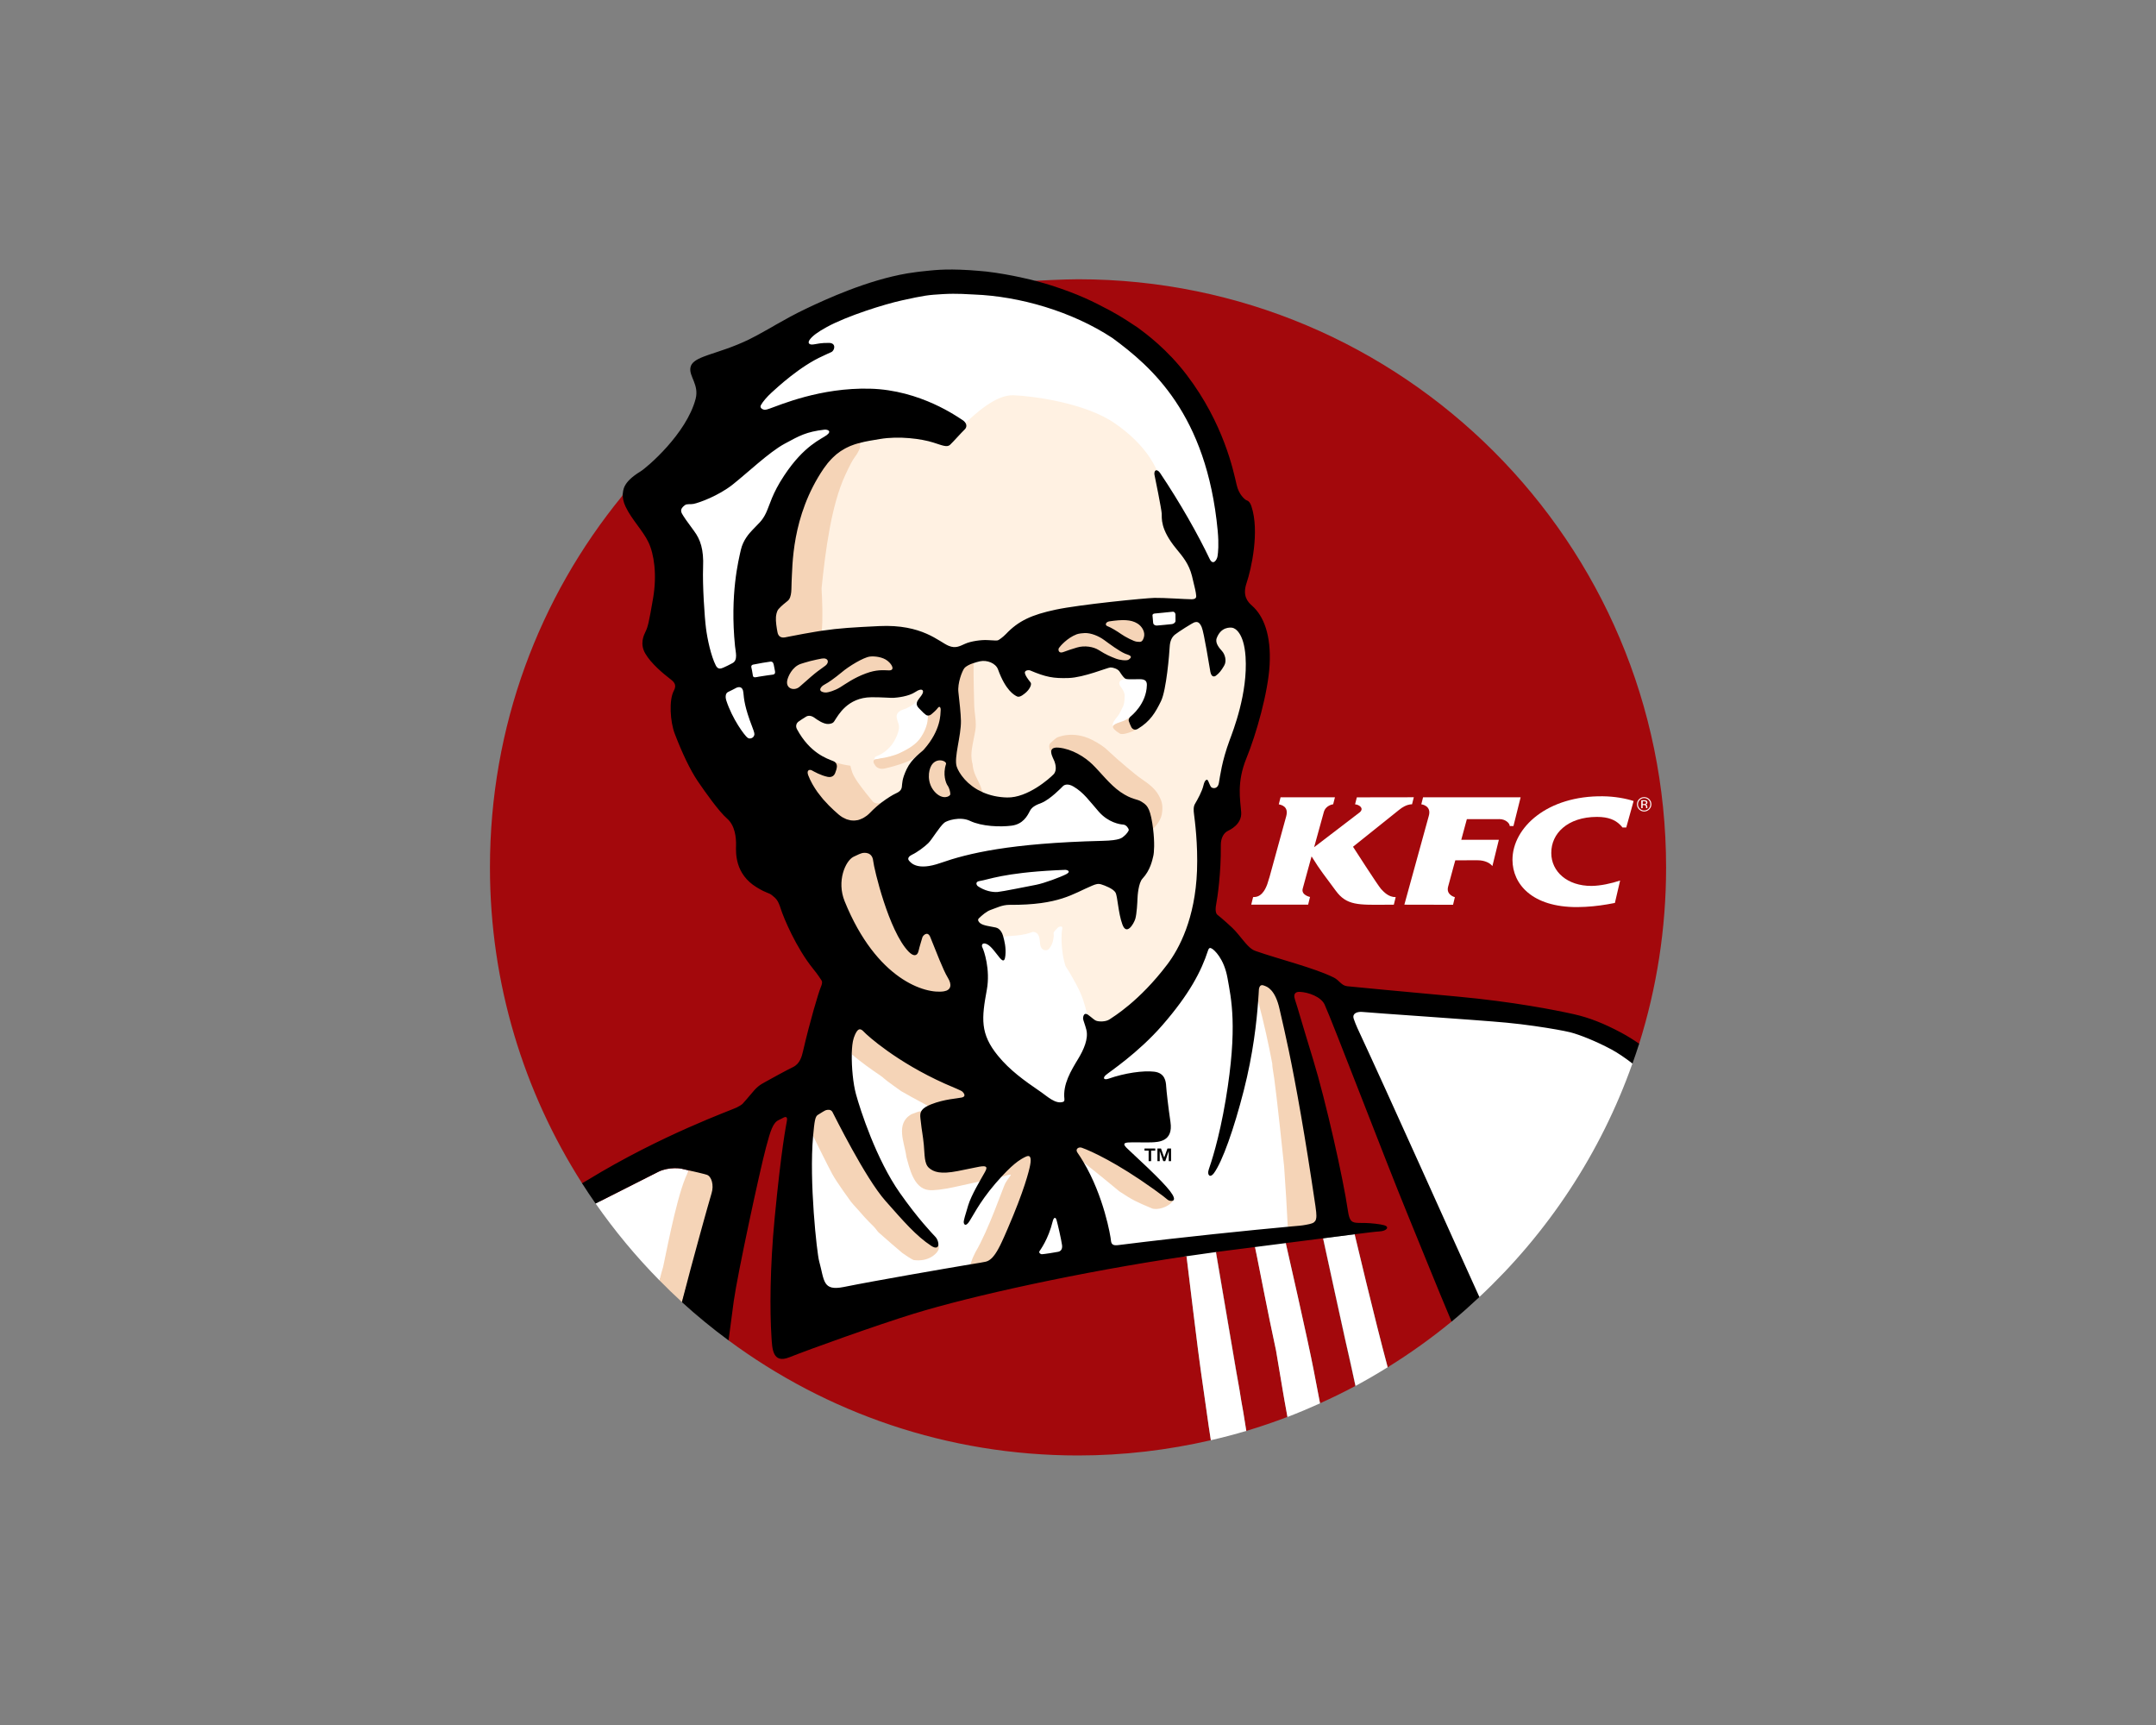 <?xml version="1.0" encoding="utf-8"?><!--Generator: Adobe Illustrator 24.2.3, SVG Export Plug-In . SVG Version: 6.00 Build 0)--><svg xmlns="http://www.w3.org/2000/svg" xmlns:xlink="http://www.w3.org/1999/xlink" xml:space="preserve" id="Layer_1" x="0px" y="0px" style="enable-background:new 0 0 1000 800" version="1.1" viewBox="0 0 1000 800"><rect x="0" y="0" width="1000" height="800" fill="#808080" stroke="none"/><style type="text/css">.st0{fill:#A3080C;}
	.st1{fill:#FFF1E2;}
	.st2{fill:#FFFFFF;}
	.st3{fill:none;}
	.st4{fill:#F5D4B7;}</style><g id="Layer_2"><g><g><g><path d="M500.01,129.51c-6.56,0-19.35,0.69-19.87,0.72c2.48,0.66-191.33,100.09-191.33,99.05
					c-0.06,0.34-0.15,0.62-0.33,0.84c-38.42,47-61.23,106.7-61.23,172.15c0,53.94,15.71,104.17,42.73,146.5
					c0.18-0.1,68.8,66.36,67.96,72.87C383.27,655.16,439.3,675,500,675c21.2,0,41.79-2.5,61.61-7.07c-0.36-2.15-0.69-4.3-0.98-6.42
					l-3.58-25.14c-1.08-6.88-6.71-53.63-6.71-53.63l-0.02-0.14l6-2.3c0,0,7.88,0.33,7.69,0.35c0,0,7.99,47.02,9.38,55.17l1.5,8.63
					c0.58,3.48,1.07,6.92,1.79,10.5c0.5,2.97,0.95,5.82,1.39,8.66c6.46-1.94,12.83-4.1,19.08-6.49c-0.95-5.34-1.98-10.85-2.07-11.67
					l-3.22-19.13c-4.25-19.73-6.97-34.37-8.95-44.11c-0.28-1.4-0.81-3.89-0.81-3.89l6.16-2.46l8.12,0.63
					c0,0,10.36,45.33,12.95,59.04l2.95,15.26c5.56-2.51,11.06-5.17,16.4-8.04l-1.71-7.83c-0.18-0.76-0.38-1.67-0.61-2.68
					c-3.48-15.31-12.72-57.97-12.72-57.97l7.41-2.91l7.24,1.02h0.04c0,0,9.3,39.33,15.33,61.71c10.36-6.43,20.28-13.49,29.64-21.21
					c0,0,86.37-129.29,86.99-128.86c8.1-25.81,12.48-53.28,12.48-81.76C772.74,251.63,650.63,129.51,500.01,129.51z" class="st0"/></g></g></g></g><g id="Layer_6"><path d="M568.34,265.29c0,0-34.07-64.24-47.96-73.88c-13.88-9.64-36.76-15.66-52.62-13.66
		c-20.08,2.53-66.01,26.84-69.06,27.64c0.02,0.23-17.11,21.37-21.58,43.13c-0.99,4.84-18.63,81.95-18.63,81.95l33.53,96.85
		l119.47,57l43.81-47.69c0,0,5.59-47.18,17.38-82.57s8.07-54.63,8.07-54.63L568.34,265.29z" class="st1"/></g><g id="Layer_4"><path d="M431.85,512.17c-0.36,0.14-0.69,0.28-1.01,0.42C431.15,512.45,431.48,512.3,431.85,512.17" class="st2"/><path d="M430.84,512.6L430.84,512.6z" class="st2"/><path d="M422.01,327.7c-1.9,1.08-3.3,1.33-4.17,1.8c-0.88,0.48-2.26,1.51-1.92,3.35c0.36,1.85,0.87,2.45,1.04,3.87
		c0.17,1.41-0.51,3.97-2.15,6.87c-1.61,2.91-4.19,5.01-5.66,5.86c-1.44,0.86-2.33,1.1-3.15,1.53c-0.19,0.09-0.35,0.53-0.52,1.42
		c-0.01,0.01-0.01,0.01-0.02,0.02c0.1-0.08,0.22-0.16,0.38-0.22c0.31-0.13,0.96-0.15,1.55-0.26c0.56-0.1,0.98-0.24,1.19-0.26
		c0.22-0.03,1.53-0.21,1.75-0.26c0.22-0.04,4.18-0.87,6.64-2c2.44-1.14,6.73-3.2,9.19-6.17c1.8-2.17,3.98-6.13,4.19-10.06
		c0.05-0.81,0.04-1.32,0.04-1.32s0.01,0,0.01-0.01c0.03,0,0.05-0.01,0.08-0.01c-0.41-0.02-0.76-0.15-1.05-0.39
		c-0.66-0.51-1.19-0.89-3.2-3.05c-1.3-1.39-1.21-2.41-0.51-3.57c-0.02,0.03-0.05,0.05-0.07,0.08
		C425.05,325.48,423.88,326.63,422.01,327.7" class="st2"/><path d="M522.18,314.87c0,0-1.11,0.1-1.49,0.26c-0.3,0.12-0.87,0.34-1.26,0.86c-0.39,0.53-0.48,1.46,0.34,2.45
		c0.83,0.99,1.97,2.85,1.87,4.44c-0.06,0.7,0.04,2.98-0.7,4.63c-0.83,1.86-1.79,3.7-2.44,4.53c-0.38,0.49-2.13,2.43-2.39,3.8
		c-0.07,0.29,0,0.61,0.14,0.91c0,0,0.02-0.02,0.02,0.01c-0.01,0.01,0,0.03-0.01,0.04c0.04-0.11,0.08-0.21,0.16-0.31
		c0.44-0.49,1.33-0.99,2.88-1.47c2.06-0.65,3.52-1.43,4.66-2.3c-0.14,0.16-0.17,0.35-0.26,0.53c0.12-0.28,0.25-0.57,0.51-0.79
		c0.61-0.53,8.7-5.95,8.9-14.71c0.08-3.29-4.19-3.72-5.97-3.78c-1.32-0.06-3.81,1.15-4.86,0.9c-0.02-0.01-0.05-0.04-0.09-0.04
		c0.02,0,0.02,0.01,0.02,0.01C522.22,314.86,522.18,314.86,522.18,314.87" class="st2"/><path d="M436.1,375.34c0,0,32.13,9.93,47.49-7.92c15.37-17.85,41.91,9.47,43.61,17.54
		c1.71,8.07-39.89,30.42-52.46,30.89s-62.4-6.21-62.4-11.33S436.1,375.34,436.1,375.34z" class="st2"/><path d="M567.95,247.68c-5.11-54.19-30.04-81.34-47.96-94.52c-18.83-12.41-63.63-23.34-84.75-22.35
		c-24.91,1.16-82.44,28.34-84.67,30.34c-2.12,1.94-40.7,66.45-35.93,77.98s11.53,65.96,13.74,70.33
		c0.67,1.31,11.68,36.77,18.94,35.47c7.32-1.32,14.14-33.66,13.81-36.16c-0.93-7.14-13.89-39.31-12.88-43.85
		c1.02-4.52,35.63-58.71,38.1-60.61c1.75-1.33,61.11-8.71,61.46-8.14c-0.01-0.02-0.01-0.04-0.03-0.05l-0.01-0.01
		c4.15-3.62,13.77-13.15,22.37-12.81c8.59,0.35,33.16,3.42,47.04,13.08c13.9,9.64,18.19,19.08,19.37,21.72
		c-0.01,0-0.03,0.01-0.04,0.01c0.47,0.07,19.8,44.01,25.46,44.17C565.75,262.37,568.57,254.19,567.95,247.68z" class="st2"/><path d="M543.9,283.71c-2.06,0.24-7.7,0.75-8.32,0.83c-1.11,0.14-1.08,0.77-1.01,1.24c0.06,0.48,0.23,2.34,0.3,3.14
		c0.07,0.79,0.9,1.26,1.75,1.19c0.85-0.06,6.25-0.55,7.05-0.67c0.79-0.13,1.56-0.79,1.55-1.43c-0.02-0.64-0.01-2.33-0.02-3.01
		C545.19,284.31,544.68,283.62,543.9,283.71" class="st2"/><path d="M319.58,542.82c1.07,0.23,2.21,0.49,3.32,0.75c-2.46-0.57-5.14-1.16-6.68-1.54c-0.76-0.19-1.96-0.3-3.34-0.27
		c-2.31,0.05-5.16,0.5-7.46,1.66c-2.91,1.45-21.41,10.83-29.16,14.74c8.87,12.71,18.77,24.64,29.63,35.65
		c0.68-2.8,12.8-15.52,14.51-22.97C322.72,560.62,316.91,547.13,319.58,542.82" class="st2"/><path d="M628.28,572.4l-14.62,1.88c0,0,10.51,48.54,13.33,60.65l1.7,7.83c5.08-2.74,10.06-5.63,14.94-8.67
		c-6.04-22.38-15.34-61.7-15.34-61.7H628.28z" class="st2"/><g><polygon points="539.98,536.83 538.51,532.64 536.83,532.64 536.83,538.51 537.9,538.51 537.9,533.79 539.53,538.51 
			540.47,538.51 542.09,533.79 542.09,538.51 543.17,538.51 543.17,532.64 541.48,532.64 		" class="st3"/><polygon points="530.85,533.62 532.76,533.62 532.76,538.51 533.92,538.51 533.92,533.62 535.84,533.62 
			535.84,532.64 530.85,532.64 		" class="st3"/></g><path d="M712.97,378.17c-7.38,5.58-11.47,13.11-11.45,20.65c0.04,11.17,9.07,21.93,30.01,21.86
		c5.2-0.04,9.78-0.56,13.95-1.27c1.22-0.2,2.41-0.42,3.54-0.65l2.43-10.4c-4.06,1.36-9.18,2.48-13.29,2.5
		c-11.15,0.04-18.63-6.58-18.64-15.25c-0.02-4.62,1.88-8.68,5.32-11.65c3.68-3.18,9.1-5.11,15.88-5.11c5.37,0,8.51,1.48,10.65,3.6
		c0.43,0.42,0.83,0.85,1.17,1.31h1.75l3.42-12.27c-3.52-1.16-8.74-2.14-14.25-2.2C730.63,369.13,720.21,372.7,712.97,378.17" class="st2"/><path d="M695.51,379.88c1.5,0,2.75,0.55,3.59,1.26c0.72,0.61,1.15,1.33,1.15,1.96h1.72l3.33-13.33h-45.25l-0.66,2.61
		l-0.16,0.63c0,0,4.95,0.56,3.44,5.51l-11.3,41.04l19.21,0.04h3.37l0.85-3.52c0,0-4.22-1.02-3.12-4.92
		c0.05-0.24,1.64-6.08,2.59-9.58c0.42-1.51,0.73-2.6,0.73-2.6l10.34-0.01c1.69,0,2.99,0.31,3.99,0.7c2.07,0.79,2.87,2,2.87,2l3-12.2
		h-17.43l1.88-6.97l0.71-2.6L695.51,379.88z" class="st2"/><path d="M640.53,412.24c-1.34-1.43-12.97-19.54-12.97-19.54l20.56-16.46l0.68-0.55c0.92-0.77,1.79-1.31,2.54-1.71
		c2.18-1.12,3.59-0.96,3.59-0.96l0.83-3.28l-26.43,0.04l-0.66,2.6l-0.16,0.64c1.8,0.12,4.3,1.73,2.25,3.64
		c-0.27,0.23-21.24,16.25-21.24,16.25l0.16-0.57l4.36-15.8c0.92-3.16,4.31-3.54,4.31-3.54l0.83-3.25l-25.23,0.01l-0.65,2.6
		l-0.17,0.64c1.21,0.31,4.65,0.98,3.46,5.51c-8.42,30.43-7.46,27.42-8.03,29.08c-1.88,7.21-4.71,8.21-6.41,8.39
		c-0.37,0.04-0.69,0.04-0.92,0.05l-0.35,1.36l-0.53,2.16h23.03h3.36l0.88-3.57c0,0-4.19-0.83-3.39-3.85
		c0.41-1.52,1.46-5.37,2.4-8.77c0.91-3.3,1.71-6.19,1.71-6.19c4.58,7.34,5.63,8.24,11.15,15.82c5.08,7.01,10.52,6.68,23.63,6.59
		c1.07-0.01,2.18-0.02,3.37-0.02l0.87-3.51C644.05,416.1,641.85,413.67,640.53,412.24" class="st2"/><path d="M764.96,370.64c-0.66-0.64-1.43-0.96-2.37-0.96c-0.91,0-1.69,0.32-2.35,0.96c-0.64,0.64-0.97,1.43-0.97,2.35
		c0,0.93,0.33,1.71,0.97,2.37c0.64,0.64,1.43,0.98,2.35,0.98c0.93,0,1.71-0.34,2.37-0.98c0.65-0.66,0.98-1.44,0.98-2.37
		C765.94,372.07,765.61,371.28,764.96,370.64 M764.63,375.03c-0.55,0.56-1.24,0.85-2.04,0.85c-0.79,0-1.47-0.28-2.02-0.85
		c-0.55-0.56-0.84-1.24-0.84-2.04c0-0.79,0.28-1.47,0.84-2.02c0.56-0.56,1.23-0.85,2.02-0.85c0.8,0,1.47,0.28,2.04,0.85
		c0.55,0.56,0.83,1.24,0.83,2.02C765.46,373.79,765.18,374.47,764.63,375.03" class="st2"/><path d="M764.1,372.2c0-0.46-0.2-0.77-0.56-0.93c-0.24-0.08-0.55-0.12-1-0.12h-1.28v3.66h0.63v-1.45h0.51
		c0.35,0,0.58,0.04,0.74,0.12c0.22,0.14,0.34,0.42,0.33,0.84v0.28l0.03,0.12c0,0.02,0,0.03,0,0.04c0,0,0,0.02,0.02,0.04h0.59
		l-0.01-0.05c-0.04-0.03-0.04-0.09-0.05-0.19v-0.26v-0.28c0-0.19-0.07-0.39-0.2-0.58c-0.12-0.19-0.35-0.31-0.62-0.35
		c0.22-0.04,0.4-0.09,0.53-0.18C763.97,372.77,764.1,372.53,764.1,372.2 M763.09,372.84c-0.13,0.05-0.33,0.07-0.59,0.07h-0.59v-1.32
		h0.54c0.36-0.01,0.63,0.04,0.79,0.13c0.16,0.09,0.24,0.27,0.24,0.54C763.48,372.54,763.34,372.73,763.09,372.84" class="st2"/><path d="M727.89,473.28c-34.77-10.56-106.16-8.07-106.16-8.07l58.36,137.52c0,0,5.41-2.71,6.08-1.23
		c31.66-29.6,56.25-66.61,70.99-108.3C755.99,492.3,762.66,483.84,727.89,473.28z" class="st2"/><g><polygon points="543.17,533.35 543.17,532.64 542.59,532.64 		" class="st3"/><g><polygon points="543.17,533.35 543.17,532.64 542.59,532.64 			" class="st3"/><path d="M609.33,635.55c-2.61-13.7-12.97-59.04-12.97-59.04s13.77-3.62,16.99-11.5c3.23-7.88-4.08-20.01-4.42-24.8
				c-1.49-14.28-7.1-72.76-16.3-84.86c-5.35-7.05-29.98-20.96-31.9-20.88c-8.85,0.39-26.54,38.92-41.33,42.41
				c-9.85,2.33-16.82-7.26-15.22-6.53c-0.03-0.02-0.06-0.04-0.08-0.05c0,0,0.02-1.1-1.63-6.28c-1.65-5.2-5.1-10.65-5.74-11.88
				c-0.62-1.24-2.49-3.93-2.56-4.24c-0.05-0.3-0.73-2.04-1.22-5.2c-0.92-6.09-0.5-10.18-0.46-10.55c0.02-0.37,0.19-1.48,0.24-1.7
				c0.04-0.23-0.05-0.63-0.33-0.7c-0.29-0.05-1.08-0.24-1.9,0.6c-1.71,1.73-1.79,2.06-1.82,2.35c-0.06,0.27,0.12,0.8,0.07,1.4
				c-0.19,1.92-0.52,3.38-1.38,4.78c-0.85,1.42-1.41,1.9-2.62,1.79c-1.23-0.11-2.26-1.09-2.4-3.62c-0.16-2.53-0.66-3.39-1.16-3.99
				c-0.5-0.62-1.66-0.91-2.05-0.88c-0.39,0-0.71,0.35-3.37,1c-2.64,0.67-6.84,0.9-7.46,0.92c-0.63,0.04-2.94,0.27-2.95,0.28
				c0.48,1.8-9.68-0.97-11.39,0.4c-3.49,2.79-5.12,20.93-6.83,30.34c0,0.01,0,0.02,0,0.03l-57.27,5.8l-20.02,46.56
				c0,0,6.05,92.2,6.05,93.59s126.65-27.47,126.65-27.47l47.78-1.03c0,0,0.01,0.04,0.02,0.13c0.34,2.75,5.63,46.76,6.71,53.65
				l3.58,25.13c0.29,2.13,0.62,4.29,0.98,6.42c5.54-1.28,11.03-2.7,16.44-4.32c-0.44-2.83-0.89-5.69-1.39-8.64
				c-0.71-3.58-1.2-7.03-1.78-10.5l-1.52-8.63c-1.38-8.15-9.39-55.16-9.39-55.16l8.39-5.3l9.72,2.97c0.26,1.19,0.52,2.48,0.81,3.89
				c1.99,9.75,4.71,24.38,8.95,44.09l3.22,19.15c0.09,0.81,1.12,6.32,2.08,11.67c5.11-1.96,10.14-4.08,15.11-6.32L609.33,635.55z" class="st2"/></g></g></g><g id="Layer_5"><path d="M514.4,286.25c-10.55,1.55-25.92,10.17-25.22,16.45c0.43,3.9,22.44,4.49,32.36,5.2s11.56-8.83,11.02-14.01
		C532.03,288.71,525.51,284.62,514.4,286.25z" class="st4"/><path d="M586.43,455.47c-5.24-0.55-2.8,7.95-2.87,8.81v0.02c2.65,10,4.85,19.97,6.55,28.99
		c0.02,0.89,0.09,1.67,0.2,2.3c0.75,3.93,2.3,16.65,5.29,45.37c0.69,9.56,1.29,19.54,1.69,27.93c0.27-0.02,17.91,1,17.91,1
		s-0.7-24.68-6.17-55.64C603.57,483.29,595.36,456.4,586.43,455.47z" class="st4"/><path d="M538.86,377.71c0.79-4.37-0.12-6.53-1.55-9.08c-1.41-2.55-4.13-4.93-7.64-7.24
		c-3.4-2.26-11.08-9.04-11.83-9.68c-0.73-0.63-4.31-4.02-5.14-4.69c-0.86-0.66-2.54-2.06-6.22-3.92
		c-8.91-4.49-16.07-1.13-16.35-0.98c-0.27,0.15-1.59,1.22-2.86,2.43c-1.25,1.18-0.31,3.47,0.17,4.3c0,0,47.28,34.66,47.37,35.46
		l0.04,0.03C534.85,384.34,538.2,381.28,538.86,377.71" class="st4"/><path d="M519.3,335.02c-1.55,0.48-2.45,0.97-2.88,1.47c-0.09,0.1-0.12,0.21-0.15,0.31c-0.04,0.08-0.04,0.17-0.04,0.25
		c0,0.07,0,0.13,0,0.19c0.02,0.08,0.05,0.15,0.07,0.23c0.04,0.09,0.09,0.18,0.14,0.26c0.04,0.06,0.07,0.12,0.12,0.18
		c0.07,0.11,0.17,0.21,0.26,0.32c0.04,0.05,0.09,0.1,0.14,0.14c0.12,0.12,0.25,0.25,0.4,0.37c0.04,0.04,0.07,0.07,0.11,0.09
		c0.17,0.14,0.34,0.28,0.51,0.42c0.04,0.02,0.05,0.04,0.09,0.06c0.21,0.15,0.42,0.29,0.62,0.43c0.01,0.01,0.02,0.01,0.03,0.02
		c0.23,0.15,0.46,0.29,0.67,0.44c0.23,0.14,0.56,0.21,0.96,0.22c0.38,0.02,0.85-0.04,1.35-0.12c1.66-0.33,3.78-1.16,5.57-2.02
		c0,0.01-0.02,0-0.04,0.01c-0.1,0.04-3.39-5.39-3.26-5.55C522.82,333.6,521.37,334.37,519.3,335.02" class="st4"/><path d="M455.82,367.45c0.13,0.05,0.25,0.13,0.38,0.18c-0.02-0.02-0.03-0.03-0.04-0.04c-0.67-0.7-0.72-0.85-0.96-1.8
		c-0.26-0.99-0.9-2.2-1.17-2.89c-0.29-0.69-1.59-3.03-2.09-4.55c-0.5-1.52-0.72-2.45-0.83-3.97c-0.39-1.15-0.68-3.44-0.5-5.5
		c0.15-1.83,0.56-3.94,1.72-9.86c0.79-3.89-0.45-8.37-0.49-12.52c-0.04-3.2-0.35-11.06-0.27-18.97v-0.03
		c-0.55,0.19-70.96-14.92-70.46-14.99c0.01,0,0.03-0.01,0.04-0.01c0.56-5.83,0.22-13.67-0.09-19.62
		c1.82-17.86,4.57-38.54,10.88-52.33c4.88-10.6,4.23-7.11,6.64-12.1c0.13-0.27,0.31-0.58,0.34-0.95c0.03-0.25-0.18-1.65-0.22-2.1
		c0-0.01,0-0.01,0-0.02c-0.14,0.04-17.3-4.76-38.65,44.24c-8.94,20.53,2.96,71.86,2.96,71.86l18.59,6.17l12.11-6.58l28.64-5.88
		l11.7,5.7c0,0-3.6,10.95-3.63,10.95c0,0.01-0.01,0.01-0.01,0.01s0.01,0.51-0.05,1.32c-0.2,3.94-2.38,7.89-4.19,10.07
		c-2.45,2.96-6.73,5.03-9.17,6.17c-2.46,1.12-6.42,1.96-6.65,2c-0.21,0.05-1.53,0.23-1.74,0.26c-0.21,0.02-0.62,0.15-1.18,0.26
		c-0.59,0.1-1.23,0.12-1.55,0.25c-0.16,0.06-0.28,0.14-0.38,0.23c-0.18,0.14-0.27,0.31-0.32,0.5c-0.01,0.02-0.02,0.05-0.02,0.08
		c-0.04,0.18-0.04,0.35-0.01,0.51c0.12,0.58,0.75,1.4,0.82,1.54c0.26,0.5,1.78,1.95,4.27,1.39c3.27-0.73,5.38-1.39,7.57-2.09
		c2.2-0.72,5.12-1.98,5.57-2.37c0.45-0.38,1.66-1.3,1.86-1.41c0-0.01,0.01-0.01,0.01-0.01c0.25-0.23,0.49-0.45,0.73-0.65
		c0.1-0.09,0.2-0.19,0.3-0.27c0.02-0.02,0.04-0.04,0.07-0.06c0.39,4.61-5.15,18.47-5.15,18.47s-12.89,4.59-12.07,3.98
		c0,0-0.01,0-0.01,0.01c-1.05,0.51-2.59,1.07-4.15-0.15c0,0-1.52-1.77-3.38-4.13c-1.11-1.41-2.34-3.01-3.46-4.58
		c-0.79-1.1-1.35-2.01-1.76-2.75c-0.8-1.37-1.12-2.24-1.26-2.79c-0.02-0.04-0.04-0.09-0.04-0.12c-0.35-0.91-0.64-2.39-0.64-2.39
		c-2.33-0.29-4.77-0.82-7.03-1.64c0.02,0.01,0.02,0.03,0.04,0.05c0.19,0.17-15.97,3.69-15.97,3.69l16.72,68.1
		c0,0,31.2,49.05,50.75,39.58c2.91-1.41,7.99-11.35,5.9-14.75c-2.15-3.48-35.23-58.36-35.23-58.36S455.37,367.25,455.82,367.45z" class="st4"/><path d="M519.23,552.55c6.11,4.06,8.24,5.01,14.92,7.8c2.13,1,7.73-0.14,10.13-3.73c-0.04,0.02-0.09,0.07-0.12,0.1
		c-0.02,0.01-0.02,0.01-0.04,0.01c-0.16,0.1-33.27-25.89-37.58-27.42c-1.54-0.54-9.99,2.56-8.9,4.12c0.97,1.41,5.06,5.67,5.16,5.83
		C508.57,543.74,515.83,549.73,519.23,552.55" class="st4"/><path d="M448.82,504.63l-55.37-31.7c0,0,1.61,15.71,1.61,15.95c0.01,0.01,0.01,0.01,0.02,0.02
		c4.04,3.61,10.37,7.94,11.37,8.62c0.37,0.24,2.94,1.94,3.49,2.56c0.68,0.74,7.51,5.6,8.03,5.96c0.5,0.34,7.88,4.41,12.35,6.79
		c0.16-0.09-3.11,2.59-3.06,2.51c-1.57,0.1-2.71,0.83-4.45,1.38c-7.76,4.36-3.16,13.43-2.42,19.75c1.48,5.32,3.36,14.57,10.26,15.43
		c5.26,0.63,17.29-2.66,23.65-3.96c0.9-1.59,10.12-2.17,10.01-2.04c1.63-0.49,3.81-1.25,4.47-1.13c0.4,0.07-1.44,2.02-2.51,4.01
		c-1.07,2.01-7.69,21.55-13.85,31.96c-2.07,4.26-1.09,2.5-2.35,5.6v0.01l12.49,2.86L482.74,538L448.82,504.63z" class="st4"/><path d="M386.01,544.45c2.15,3.99,8.34,12.35,8.65,12.83c0.3,0.47,1.64,1.9,3.21,3.66c1.58,1.75,2.93,3.28,3.31,3.73
		c0.38,0.43,3.33,3.5,4.09,4.2c0.76,0.7,1.64,2.12,2.28,2.72c2.18,1.96,10.23,8.95,11.01,9.53c0.78,0.59,4.61,3.16,5.3,3.26
		c6.91,0.88,10.3-2.91,11-4.03c0.71-1.1,0.84-1.57,0.41-3.21c-0.01,0.12-26.68-19.92-44.37-58.45c-0.69-1.49-6.82-8.92-12.46-4.42
		c-4.63,3.7-1.28,12.55-1.28,12.55v0.05C378.91,530.48,384.17,541.05,386.01,544.45" class="st4"/><path d="M333.66,548.25c1.78-6.68-13.01-5.19-14.08-5.43c-4.61,7.47-9.51,32.83-12,44.7c-0.43,1.34-1.01,3.49-1.7,6.27
		c3.4,3.45,6.87,6.83,10.44,10.09C318.89,593.86,333.18,550.02,333.66,548.25z" class="st4"/></g><g id="Layer_1_1_"><g><path d="M763.49,374.73c0,0.02,0.01,0.04,0.01,0.04c0,0,0,0.02,0.01,0.04c-0.01-0.02-0.01-0.04-0.01-0.04
			C763.5,374.77,763.49,374.75,763.49,374.73" class="st0"/><path d="M729.86,470.32c-8.25-1.83-27.79-5.75-54.14-8.17c-26.33-2.4-47.88-4.45-50.84-4.77c-2.71-0.27-3.69-2.75-6.16-3.99
			c-8.93-4.48-25.79-8.63-36.36-12.35c-2.62-0.91-4.33-3.22-7.94-7.62c-2.19-2.68-3.68-3.89-5.56-5.6c-1.12-1.03-3.57-3.1-4.23-3.6
			c-0.64-0.52-1.09-2-0.53-4.89c0.55-2.89,2.28-14.18,2.14-27.32c-0.04-3.53,1.52-5.79,3.17-6.61c0.89-0.45,6.67-3.02,6.28-8.71
			c-0.41-5.75-2.18-13.78,2.44-25.08c4.48-10.94,10.07-30.48,10.75-43.37c0.72-13.69-2.72-22.52-8.12-27.3
			c-2.11-1.85-4.59-4.64-2.56-10.6c2.17-6.41,6.1-23.93,2.24-35.51c-0.87-2.57-1.85-2.59-2.44-2.9c-0.59-0.3-3.4-2.45-4.45-7.18
			c-1.42-6.23-5.97-28.38-23.15-50.9c-9.1-11.95-18.82-19.06-22.7-21.93c-2.66-1.73-7.33-4.98-12.91-7.95
			c-7.99-4.23-14.34-7.45-27.1-11.58c-1.21-0.38-3.94-1.22-7.55-2.18c-0.01,0-0.04,0-0.04,0s-10.87-2.91-22.63-4.28
			c-2.01-0.19-4.76-0.44-7.87-0.65c-12.1-0.71-16.52,0.04-22.81,0.67c-0.67,0.07-1.36,0.17-2.03,0.26
			c-1.26,0.17-2.55,0.36-3.91,0.57c-18.7,3.2-37.72,11.97-46.98,16.38c-5.22,2.48-9.85,5.06-14.1,7.48
			c-0.12,0.07-0.27,0.16-0.35,0.21c-1.1,0.67-2.81,1.62-4.48,2.54c-2.61,1.48-5.11,2.86-7.54,4.04c-7.49,3.64-14.08,5.51-18.89,7.18
			c-0.88,0.33-1.61,0.61-2.18,0.8c-3.47,1.35-5.68,2.75-6.09,5.05c-0.74,4.13,4.13,7.97,2.39,14.57
			c-4.28,16.22-22.59,31.79-25.52,33.58c-8.5,5.19-7.97,8.8-8.3,10.65c0,1.72,0.35,3.62,1.33,5.68c2.83,6,8.07,11.15,10.64,16.57
			c2.57,5.43,4.04,14.95,2.11,26.07c-1.84,10.76-2.41,13.14-3.37,15.11c-0.95,1.98-2.87,5.83-0.22,10.4
			c2.65,4.59,8.25,9.27,11.76,11.96c1.87,1.44,2.83,2.75,1.45,5.35c-2.28,4.25-1.7,14.28,0.46,19.89
			c3.26,8.56,7.09,16.72,10.64,21.96c3.56,5.24,9.9,14.16,13.63,17.38c3.72,3.25,4.23,8.87,4.15,12.37
			c-0.08,3.47-0.57,13.32,9.55,19.49c4.99,3.07,5.43,2.29,7.26,3.8c1.83,1.48,2.69,2.24,3.95,6.23c1.26,3.97,7.02,17.9,14.94,27.71
			c2.31,2.85,3.59,4.87,3.87,5.33c0.28,0.47,0.71,0.98-0.29,3.33c-1,2.35-5,15.72-8.19,29.54c-0.58,2.53-1.44,5.87-4.62,7.43
			c-3.18,1.53-10.3,5.46-12.89,6.9c-2.61,1.43-3.89,2.21-6.89,5.94c-1.33,1.66-2.3,2.63-3.15,3.64c-0.48,0.58-0.7,0.96-3.23,2.28
			c-2.19,1.14-34.76,12.6-69.28,33.72c-0.85,0.52-1.65,0.97-2.45,1.42c2.03,3.18,4.11,6.32,6.27,9.39
			c7.75-3.92,26.25-13.29,29.15-14.74c2.29-1.16,5.15-1.61,7.46-1.66c1.39-0.03,2.58,0.09,3.34,0.28c1.55,0.38,4.22,0.97,6.69,1.53
			c0.23,0.05,0.46,0.11,0.69,0.16c0.15,0.04,0.3,0.07,0.46,0.11c1.02,0.25,1.97,0.48,2.73,0.68c0.04,0.02,0.08,0.02,0.12,0.04
			c0.37,0.11,0.71,0.2,0.97,0.28c2.2,0.72,3.37,4.85,2.18,8.6c-0.21,0.71-0.9,3.09-1.9,6.61c-0.5,1.77-1.07,3.81-1.7,6.07
			c-0.63,2.26-1.32,4.75-2.04,7.39c-2.55,9.25-5.54,20.35-8.11,30.38c6.89,6.28,14.12,12.2,21.64,17.75
			c0.84-6.51,1.73-13.28,2.41-18.21c1.8-12.86,12.07-60.49,14.97-71.32c2.11-7.88,3.21-11.47,5.98-12.71
			c0.83-0.36,1.78-0.91,2.33-1.18c0.55-0.25,1.75-0.54,1.38,1.54c-0.42,2.48-2.56,12.59-5.71,45.38
			c-2.18,22.75-2.24,42.91-1.45,55.03c0.34,5.16,0.43,12.46,8.32,9.29c9.23-3.69,40.68-14.97,57.49-20.14
			c27.06-8.35,77.77-19.49,126.65-26.71l13.67-1.94c0,0,8,47.01,9.38,55.16l1.52,8.63l-1.5-8.63c-1.39-8.15-9.38-55.16-9.38-55.16
			c1.91-0.26,3.84-0.51,5.74-0.75c4.38-0.55,8.49-1.07,12.35-1.57l14.28-1.83c6.68-0.85,12.41-1.59,17.27-2.22
			c0,0,9.23,42.66,12.7,57.98c0.24,1.01,0.45,1.92,0.62,2.68l1.71,7.83c0.01,0,0.02,0,0.03,0l-1.7-7.83
			c-2.82-12.12-13.33-60.65-13.33-60.65l14.62-1.88c4.32-0.55,9.83-1.24,11.47-1.32c3.43-0.14,4.93-2.09,2.31-2.87
			c-1.89-0.55-6.27-0.99-8.48-1.04c-0.84-0.01-2.38-0.03-3.3-0.04c-3.38-0.06-4.35-0.73-5.09-5.71
			c-2.11-14.62-10.25-50.87-16.1-69.98c-5.66-18.44-7.06-23.75-8.42-27.81c-1.19-3.5,1.12-3.71,2.23-3.66
			c4.13,0.2,9.84,2.34,11.48,5.87c3.63,7.86,28.43,72.84,38.39,97.06c6.28,15.26,13.6,33.63,20.52,49.99
			c4.43-3.64,8.7-7.48,12.89-11.39c-12.87-28.29-41.52-92.39-56.62-124.83c-0.54-1.17-1.28-3.06-1.65-4.17
			c-0.13-0.37-0.18-0.7-0.18-0.99c0.02-2.07,2.75-2.36,4.11-2.23c5.33,0.53,53.78,3.73,67,4.99c8.73,0.83,17.44,2.16,23.25,3.19
			c1.35,0.25,2.53,0.47,3.54,0.67c1.24,0.25,2.18,0.45,2.78,0.61c4.32,1.12,11.93,4.14,18.98,7.92c2.91,1.55,6.23,3.82,9.79,6.54
			c1.07-3.04,2.14-6.09,3.11-9.17c-2.54-1.76-5.39-3.56-8.19-5.06C744.02,474.69,737.23,471.96,729.86,470.32 M335.41,309.67
			c-1.32,0.57-2.51,0.72-3.42-1.08c-2.21-4.37-3.89-12.15-4.53-17.2c-0.66-5.05-1.67-20.12-1.35-28.36
			c0.35-8.24-1.26-12.84-4.2-16.79c-2.95-3.94-4.85-6.67-5.57-7.99c-0.91-1.65-0.3-2.78,1.44-4.05c0.85-0.59,2.57-0.24,3.91-0.51
			c2.64-0.53,11.46-3.73,18.03-8.88c6.56-5.15,17.01-15.12,24.1-18.96c7.07-3.84,10.21-5.59,18.48-6.58
			c1.47-0.17,3.67,0.61,1.18,2.5c-2.48,1.89-10.45,4.71-19.73,18.72c-5.7,8.57-6.63,13.52-8.44,17.37
			c-1.81,3.84-3.55,4.93-6.42,8.04c-1.4,1.48-4.24,4.6-5.27,9.13c-1,4.53-5.12,20.48-2.7,44.6c0.28,2.81,1.44,6.55-1.19,7.91
			C338.11,308.4,336.72,309.12,335.41,309.67 M346.78,342.18c-1.4-1-7.14-8.76-9.93-17.38c-0.31-0.91-0.64-3.23,0.87-3.89
			c1.24-0.53,2.88-1.48,3.74-1.89c0.87-0.44,3.02-1,3.32,2.11c0.3,3.12,0.57,6.8,4.13,16c0.64,1.64,0.78,2.16,0.94,2.82
			C350.32,341.86,348.08,343.1,346.78,342.18 M358.46,312.87c-0.38,0.07-4.31,0.54-6.44,0.94c-1.32,0.24-2.67,0.73-2.82-0.53
			c-0.18-1.44-0.6-3.35-0.72-3.86c-0.11-0.53,0.14-1.04,0.78-1.19c1.56-0.36,7.6-1.38,8.18-1.41c0.58-0.01,1.17,0.19,1.43,1.4
			c0.23,1.21,0.52,2.5,0.59,3.03C359.53,311.78,359.68,312.69,358.46,312.87 M360.61,293.17c-0.36-1.84-0.87-4.99-0.71-6.95
			c0.06-0.78,0.29-2.73,1.23-3.78c1.32-1.5,3.08-2.87,4.23-3.79c2.08-1.7,1.64-6.1,1.8-8.63c0.46-7.34-0.19-30.5,14.84-52.67
			c0.58-0.84,1.17-1.62,1.75-2.35c0.18-0.22,0.35-0.42,0.53-0.64c0.43-0.51,0.86-1,1.31-1.45c0.19-0.2,0.37-0.4,0.57-0.58
			c0.53-0.52,1.07-1.02,1.61-1.48c0.08-0.06,0.15-0.13,0.22-0.19c0.61-0.49,1.22-0.94,1.83-1.36c0.22-0.14,0.44-0.28,0.66-0.41
			c0.42-0.28,0.84-0.52,1.26-0.76c0.24-0.13,0.48-0.26,0.72-0.39c0.46-0.24,0.94-0.46,1.41-0.67c0.18-0.07,0.35-0.16,0.53-0.24
			c0.61-0.26,1.23-0.48,1.86-0.69c0.27-0.09,0.52-0.17,0.79-0.25c0.42-0.13,0.83-0.26,1.25-0.37c0.14-0.04,0.27-0.09,0.42-0.12
			c0,0.01,0,0.01,0,0.02c3.06-0.82,6.2-1.27,9.37-1.81c8.95-1.52,19.38-0.1,24.75,1.61c4.27,1.35,6.43,2.39,7.85,1.04
			c1.43-1.34,5.17-5.58,6.75-7.08c0.22-0.21,0.39-0.45,0.51-0.67c0.05-0.08,0.07-0.16,0.11-0.24c0.06-0.15,0.11-0.31,0.13-0.47
			c0.01-0.09,0.03-0.18,0.03-0.27c0-0.15-0.02-0.3-0.04-0.46c-0.02-0.08-0.02-0.17-0.06-0.25c-0.06-0.22-0.15-0.43-0.29-0.64
			c-0.35-0.58-0.9-1.1-1.59-1.51c-1.74-1.02-19.21-13.84-42.75-14.41c-23.01-0.58-41.68,7.57-46.63,9.27c-1,0.34-1.52,0.51-2.1,0.52
			c-0.58,0.02-2.59-0.67-1.85-2.12c0.82-1.55,2.86-3.94,4.98-5.87c2.23-2.01,13.11-12.25,23.86-17c1.99-0.87,2.47-1.23,3.75-1.73
			c1.63-0.62,2.59-4.29-1.01-4.3c-3.69-0.03-5.15,0.39-7.1,0.69c-1.95,0.32-3.02-0.55-1.79-2.22c1.22-1.67,3.62-3.51,7.96-5.87
			c9.42-5.14,26.66-10.55,34.81-12.33c10.63-2.33,11.92-2.48,18.98-2.91c6.6-0.38,11.87,0.09,14.37,0.19
			c21.13,0.8,45.46,7.79,64.29,20.2c17.91,13.18,43.69,35.13,48.79,89.33c0.61,6.5,0.18,10.19-0.07,11.82
			c-0.22,1.63-2.07,4.62-3.69,1.22c-5.34-11.2-13.6-25.86-22.93-39.75c-0.55-0.83-1.12-1.22-1.57-1.28
			c-0.19-0.04-0.35-0.01-0.52,0.06c-0.04,0.03-0.07,0.07-0.11,0.1c-0.09,0.07-0.18,0.15-0.25,0.27c-0.04,0.08-0.08,0.17-0.1,0.26
			c-0.04,0.12-0.07,0.25-0.09,0.38c-0.02,0.12-0.04,0.23-0.04,0.35c0,0.28,0.02,0.58,0.1,0.91c0.23,0.98,3.2,15.68,3.31,17.73
			c0.13,2.04-0.87,7.05,6.74,16.3c3.11,3.79,5.87,7.03,7.29,12.63c1.4,5.58,1.87,7.96,1.88,8.55c0.02,0.58,0.69,2.24-2,2.26
			c-2.68,0.01-12.9-0.73-17.27-0.64c-4.38,0.1-34.59,3.07-45.82,5.46c-11.24,2.39-17.29,5.22-23.06,11.29
			c-1.39,1.46-3.33,2.82-3.77,2.94c-0.42,0.12-1.88,0.09-4.75-0.11c-2.85-0.19-7.8,0.51-10.4,1.69c-2.61,1.17-4.48,2.26-7.63,0.97
			c-4.5-1.82-12.22-10.14-32.27-9.16c-12.07,0.59-18.25,0.92-26.63,2.16c-0.49,0.08-0.99,0.15-1.49,0.23
			c-0.32,0.05-0.65,0.1-0.97,0.16c-0.18,0.03-0.36,0.05-0.55,0.09c-3.41,0.56-7.26,1.27-12.02,2.2c-0.66,0.12-1.31,0.26-1.99,0.39
			C362.23,295.94,360.95,295.11,360.61,293.17 M545.23,288c0,0.64-0.78,1.3-1.57,1.43c-0.79,0.12-6.18,0.62-7.04,0.68
			c-0.85,0.06-1.67-0.41-1.75-1.2c-0.07-0.79-0.24-2.65-0.29-3.14c-0.09-0.46-0.11-1.1,0.99-1.24c0.64-0.08,6.26-0.58,8.34-0.83
			c0.78-0.09,1.29,0.61,1.3,1.29C545.21,285.68,545.21,287.37,545.23,288 M520,294.05c-1.67-1.17-4.6-3.02-6.38-3.67
			c-1.23-0.44-0.8-1.97,0.95-2.22c6.08-0.88,9.98-0.88,13,1c2.21,1.37,3.68,4.03,3,6.37c-0.8,2.69-1.85,2.11-3.17,2.08
			C526.08,297.6,521.65,295.23,520,294.05 M523.51,305.91c-1.07,0.72-4.57,0.08-5.84-0.42c-2.61-1.02-4.46-1.73-8.08-4.03
			c-2.37-1.5-6.48-2.24-10.08-1.16c-2.37,0.72-4.28,1.32-6.37,2.12c-2.09,0.8-2.52-1.1-1.97-1.92c0.54-0.81,3.85-4.69,8.25-6.34
			c0.92-0.35,2.8-0.55,3.73-0.57c2.83-0.08,6.34,1.3,9,3.24c2.68,1.96,6.94,5.14,9.74,6.34
			C523.2,303.74,526.05,304.16,523.51,305.91 M436.13,400.25c-10.6,3.71-13.57-0.02-14.52-1.12c-0.94-1.1,0.22-2.18,1.34-2.71
			c2.52-1.17,5.9-3.73,7.6-5.39c1.71-1.66,5.04-7.44,7.44-9.48c1.14-0.97,7.3-3.06,11.93-0.85c5.51,2.62,14.08,2.9,19.35,2.21
			c5.26-0.71,7.27-4.55,8.41-6.82c1.14-2.29,3.93-3.13,5.4-3.73c4.04-1.65,9.39-7.2,9.93-7.76c0.55-0.58,2.21-1.4,4.86,0.15
			c4.82,2.83,7.28,6.59,11.76,11.67c4.48,5.09,9.78,5.89,11.33,5.99c1.56,0.1,2.52,1.9,2.59,2.4c0.09,0.5-1.21,2.22-2.18,2.94
			c-0.97,0.72-1.5,2.01-10.08,2.21C468.27,391.02,448.91,395.78,436.13,400.25 M494.51,405.43c-2.55,1.32-10.15,4.18-13.93,4.91
			c-3.79,0.73-15.83,3.17-17.86,3.33c-2.53,0.2-6.07-0.56-9.15-2.67c-0.62-0.43-1.46-2.08,0.79-2.41
			c4.16-0.62,10.89-3.74,35.35-4.99c2.63-0.14,3.86-0.19,4.49-0.2C494.82,403.39,497.08,404.11,494.51,405.43 M437.84,459.74
			c-8.54,1.41-31.28-5.26-46.07-41.75c-3.81-9.39,0.37-18.72,4.04-20.61c2.18-1.1,3.35-1.55,4.09-1.74c0.8-0.2,4.67-0.71,5.11,3.65
			c0.35,3.52,7.19,32.44,16.38,42c2.27,2.37,4.06,2.23,4.64-0.22c0.5-2.24,1.49-5.2,1.78-6.32c0.2-0.81,2.42-3.26,3.68-0.14
			c2.7,6.63,5.97,15.32,8.11,18.79C441.71,456.79,441.04,459.21,437.84,459.74 M439.53,364.33c0.8,1.11,1.3,3.14,1.24,4.03
			c-0.08,1.03-3.61,2.9-7.28-1.21c-3.67-4.13-2.95-9.83-1.43-12.25c2.42-3.86,7.18-1.94,6.72-0.56
			C437.19,359.12,438.71,363.21,439.53,364.33 M412.27,310.9c-2.74-0.09-5.7-0.43-10.7,1.43c-5.61,2.07-9.21,4.77-11.82,6.37
			c-2.68,1.67-5.52,2.39-6.47,2.46c-0.94,0.08-4.39-0.37-2.02-2.86c0.63-0.68,2.14-1.2,4.43-2.87c1.64-1.21,2.85-2.07,4.72-3.64
			c3.32-2.83,10.09-6.92,13.05-7.29c2.17-0.26,6,0.15,8.27,2.02C414.11,308.47,415.02,310.99,412.27,310.9 M365.1,315.76
			c0.29-1.8,2.25-6.53,6.39-7.9c0.56-0.17,2.62-0.84,4.34-1.28c2.03-0.51,4.22-0.96,5.33-1.16c2.99-0.52,3.62,1.76,1.74,3.24
			c-1.23,0.98-3.21,2.26-4.95,3.68c-2.65,2.17-5.2,4.58-7.17,6.22C368.39,320.55,364.5,319.45,365.1,315.76 M379.15,367.32
			c-0.01-0.01-0.02-0.02-0.02-0.02c-0.02-0.03-0.03-0.04-0.04-0.07c-0.74-1.04-1.43-2.14-2.08-3.25c-0.14-0.25-0.27-0.5-0.41-0.74
			c-0.64-1.2-1.25-2.4-1.72-3.68c-0.93-2.46,0.63-2.83,1.66-2.29c1.03,0.55,4.06,2.32,7.29,3c1.97,0.41,3.15-0.54,3.61-1.96
			c0.07-0.21,0.16-0.47,0.26-0.76c0.06-0.12,0.1-0.26,0.14-0.4c0.03-0.08,0.05-0.17,0.08-0.26c0.04-0.15,0.08-0.31,0.11-0.47
			c0.03-0.08,0.04-0.17,0.05-0.25c0.04-0.16,0.06-0.32,0.07-0.49c0.01-0.08,0.01-0.16,0.02-0.25c0-0.16-0.02-0.32-0.04-0.49
			c-0.01-0.07-0.02-0.15-0.04-0.22c-0.04-0.18-0.11-0.34-0.19-0.51c-0.03-0.05-0.05-0.11-0.07-0.15c-0.11-0.19-0.27-0.37-0.45-0.54
			c-0.24-0.21-0.54-0.41-0.93-0.56c-2.81-1.13-10.79-3.65-16.79-14.79c-0.87-1.58-0.05-2.92,0.54-3.39c0.58-0.47,2.67-1.8,3.67-2.41
			c1.01-0.62,2.38-0.55,3.8,0.44c1.37,0.98,4.34,3.15,6.73,2.94c2.22-0.22,2.44-1.12,2.83-1.7c1.56-2.28,5.8-10.56,16.89-10.69
			c4.58-0.06,8.87,0.36,10.4,0.27c1.52-0.1,6.93-0.59,10.12-2.76c3.14-2.16,4.48-0.61,2.67,1.76c-0.27,0.35-0.51,0.66-0.74,0.98
			c-0.09,0.11-0.16,0.21-0.24,0.31c-0.25,0.33-0.46,0.64-0.64,0.94c-0.69,1.17-0.78,2.18,0.51,3.57c2.02,2.15,2.55,2.54,3.21,3.05
			c0.29,0.23,0.64,0.37,1.05,0.38c0.17,0,0.35-0.04,0.54-0.09c0.08-0.03,0.15-0.03,0.25-0.06c0.28-0.12,0.58-0.29,0.9-0.57
			c1.16-1.02,1.93-1.63,2.94-2.94c0.75-0.96,1.39,0.01,1.2,1.51c-0.15,1.17,0.38,8.71-7.83,17.97c-0.27,0.31-0.89,0.83-1.67,1.48
			c-0.19,0.15-0.36,0.3-0.56,0.48c-0.1,0.09-0.2,0.19-0.3,0.27c-0.26,0.22-0.51,0.46-0.78,0.71c-0.21,0.19-0.42,0.43-0.64,0.64
			c-0.22,0.22-0.43,0.42-0.65,0.66c-0.13,0.14-0.27,0.31-0.41,0.47c-0.28,0.31-0.56,0.63-0.83,0.97c-0.09,0.12-0.17,0.24-0.25,0.35
			c-0.31,0.41-0.61,0.82-0.88,1.25c-0.35,0.56-0.67,1.14-0.96,1.75c-2.28,4.87-1.99,6.48-2.24,8.26c-0.22,1.76-1.59,2.46-3.13,3.17
			c-0.93,0.43-3.39,1.85-6.11,3.91l0.01-0.01c-0.82,0.61-1.65,1.29-2.47,2c-0.16,0.14-0.31,0.28-0.46,0.42
			c-0.82,0.72-1.64,1.49-2.39,2.29c-0.5,0.52-1.01,0.98-1.52,1.4c-0.18,0.14-0.34,0.25-0.52,0.37c-0.36,0.26-0.74,0.51-1.1,0.72
			c-0.19,0.11-0.4,0.22-0.59,0.31c-0.37,0.19-0.74,0.34-1.12,0.47c-0.2,0.07-0.4,0.15-0.6,0.2c-0.1,0.03-0.19,0.07-0.28,0.1
			c-0.24,0.05-0.47,0.06-0.71,0.1c-0.29,0.05-0.59,0.11-0.89,0.12c-0.33,0.02-0.66,0-1-0.02c-0.29-0.03-0.58-0.03-0.86-0.07
			c-0.35-0.05-0.69-0.16-1.03-0.26c-0.29-0.07-0.57-0.13-0.87-0.24c-0.32-0.12-0.64-0.3-0.97-0.46c-0.31-0.15-0.61-0.27-0.91-0.46
			c-0.03-0.02-0.06-0.03-0.09-0.05c-0.55-0.35-1.11-0.75-1.67-1.21c-1.44-1.24-3.02-2.68-4.58-4.25c-0.04-0.05-0.08-0.09-0.12-0.12
			c-0.04-0.04-0.09-0.09-0.12-0.14c-0.8-0.81-1.61-1.68-2.39-2.58C381.75,370.59,379.93,368.4,379.15,367.32 M477.8,540.37
			c-0.5,2.62-2.64,11.46-10.5,29.65c-0.53,1.23-1.05,2.41-1.55,3.55c-0.12,0.27-0.25,0.52-0.36,0.79c-0.19,0.44-0.4,0.88-0.59,1.29
			c-0.02,0.04-0.03,0.07-0.04,0.1c-0.28,0.63-0.57,1.23-0.87,1.82c0,0-0.02,0.02-0.02,0.04c-0.04,0.07-0.08,0.15-0.12,0.22
			c-0.1,0.21-0.21,0.41-0.31,0.6c-0.14,0.26-0.28,0.54-0.43,0.8c0,0.03-0.01,0.04-0.02,0.05c-0.04,0.05-0.07,0.1-0.1,0.17
			c-0.13,0.23-0.33,0.57-0.34,0.59c-0.02,0.04-0.04,0.07-0.06,0.1c0,0,0,0,0,0.02c-0.1,0.15-0.19,0.29-0.28,0.43
			c-0.03,0.05-0.05,0.1-0.08,0.15c-0.02,0.02-0.03,0.04-0.06,0.07c-0.12,0.2-0.25,0.38-0.37,0.59c-0.03,0.03-0.05,0.05-0.07,0.08
			c-0.14,0.21-0.28,0.41-0.42,0.6c-0.01,0-0.03,0.04-0.05,0.05c-0.12,0.17-0.25,0.33-0.37,0.48c-0.04,0.04-0.06,0.07-0.09,0.09
			c-0.14,0.19-0.29,0.34-0.42,0.5c-0.02,0-0.04,0.03-0.05,0.05c-0.08,0.08-0.17,0.16-0.25,0.24h-0.01
			c-0.04,0.05-0.09,0.09-0.14,0.14c-0.03,0.03-0.07,0.05-0.1,0.09c-0.15,0.14-0.29,0.27-0.45,0.37c-0.02,0.02-0.03,0.03-0.05,0.04
			c-0.13,0.11-0.28,0.2-0.42,0.29c-0.04,0.03-0.07,0.05-0.11,0.07c-0.03,0.02-0.05,0.03-0.07,0.04c-0.03,0.03-0.06,0.04-0.08,0.04
			c-0.1,0.07-0.21,0.13-0.32,0.19c0,0-0.02,0-0.04,0.01c-0.14,0.08-0.29,0.13-0.45,0.18c-0.04,0.02-0.07,0.04-0.12,0.05
			c-0.17,0.05-0.33,0.1-0.5,0.14c-1.63,0.35-3.38,0.6-4.4,0.78c-0.15,0.01-1.2,0.19-1.28,0.22c-0.43,0.06-0.89,0.13-1.38,0.22
			c0,0,0,0,0-0.01c-11.79,1.99-43.87,7.51-58.74,10.51c-9.87,1.97-8.9-3-11.38-11.97c-1.04-3.77-4.71-37.14-2.8-58.09
			c0.64-6.95,0.94-8.99,2.19-9.76c1.25-0.77,3.16-2.01,3.73-2.18c0.56-0.15,2.26-0.6,3.05,0.84c0.78,1.42,15.18,30.64,24.6,41.23
			c8.35,9.43,14.23,16.28,21.27,20.87c0.47,0.31,0.87,0.5,1.23,0.62c0.04,0.02,0.08,0.04,0.12,0.05c0.17,0.05,0.32,0.08,0.46,0.09
			c0.14,0.02,0.27,0.01,0.4,0c0.04-0.01,0.07-0.01,0.11-0.02c0.23-0.05,0.42-0.16,0.56-0.31c0.02-0.02,0.04-0.04,0.06-0.07
			c0.13-0.16,0.23-0.37,0.28-0.59c0.01-0.04,0.01-0.08,0.01-0.12c0.19-1.09-0.32-2.74-1.36-3.86c-1.55-1.67-7.99-8.3-16.46-20.35
			C406.43,537.69,399,514.72,397,507.36c-1.31-4.82-2.04-12.41-1.92-18.47c-0.01,0-0.02,0-0.02,0c0.01-0.27,0.02-0.5,0.03-0.76
			c0.01-0.19,0.02-0.38,0.03-0.58c0.02-0.41,0.04-0.81,0.06-1.2c0.04-0.57,0.09-1.12,0.15-1.64c0.03-0.23,0.06-0.42,0.09-0.64
			c0.06-0.36,0.11-0.71,0.16-1.03c0.04-0.19,0.07-0.37,0.12-0.54c0.1-0.47,0.2-0.9,0.34-1.27c1.71-4.87,3.13-4.35,4.64-2.72
			c1.51,1.65,15.12,14,37.57,24.06c4.77,2.13,7.61,3.11,8.26,3.82c0.64,0.68,1.67,2.12-0.37,2.6c-2.02,0.48-8,0.69-14.27,3.17
			c-0.36,0.15-0.7,0.29-1.01,0.43c-2.19,0.98-3.22,1.97-3.69,3.03c-0.09,0.2-0.16,0.42-0.21,0.64c-0.04,0.15-0.07,0.32-0.09,0.47
			c-0.03,0.24-0.04,0.48-0.03,0.72c0,0.16-0.01,0.32,0.01,0.49c0.02,0.31,0.05,0.62,0.09,0.95c0.07,0.55,0.15,1.12,0.21,1.75
			c0.33,3.4,0.92,5.83,1.35,10.38c0.42,4.57,0.16,8.69,2.39,10.62c2.22,1.9,5.25,3.03,13.34,1.46c7.67-1.5,10.23-2.15,11.14-2.18
			c0.89-0.03,3.05-0.39,1.73,2.12c-0.12,0.24-0.29,0.53-0.48,0.89c-1.77,3.15-6.06,10.25-7.52,14.98c-1.62,5.21-1.95,6.65-2.09,7.55
			c-0.13,0.9,0.49,2.62,2.08,0.69c1.59-1.94,4.73-9.14,12.64-18.32c1.06-1.23,2.03-2.3,2.94-3.3c0.01,0,0.02-0.02,0.04-0.04
			c0.72-0.77,1.38-1.47,2.02-2.11c0.18-0.18,0.34-0.35,0.51-0.51c0.54-0.53,1.04-1.01,1.52-1.47c0.12-0.11,0.26-0.23,0.37-0.34
			c1.18-1.07,2.19-1.89,3.08-2.53c0.09-0.05,0.17-0.11,0.25-0.16c0.34-0.25,0.68-0.48,0.99-0.66c0.09-0.05,0.18-0.11,0.26-0.17
			c0.31-0.19,0.61-0.35,0.88-0.5c0.04-0.04,0.11-0.07,0.16-0.09c0.04-0.01,0.06-0.04,0.09-0.05c0.32-0.15,0.59-0.3,0.86-0.43
			C477.87,535.37,478.47,536.88,477.8,540.37 M490.88,580.53c-1.27,0.29-6.74,1.12-7.58,1.14c-0.83,0.02-1.54-0.76-1.19-1.36
			c0.35-0.59,4.12-5.49,6.19-14.02c0.35-1.39,1.22-2.36,1.78-0.36c0.44,1.46,2.13,8.71,2.51,11.44
			C492.66,577.85,492.95,580.05,490.88,580.53 M493.18,510.97c-3.59,1.35-7.59-2.69-10.83-4.85c-7.27-4.97-13.96-9.76-19.45-16.47
			c-8.41-10.26-7.62-17.42-5.18-30.68c1.7-9.42-1.38-18.28-2.05-19.52c-0.66-1.25,0.09-2.52,2.07-1.59
			c1.99,0.93,3.89,3.83,5.93,6.32c2.02,2.49,2.47,0.72,2.64-0.97c0.39-3.9-0.49-7.02-0.98-8.84h-0.01c-0.03-0.09-0.05-0.2-0.07-0.29
			c-0.28-1.08-1.29-3.49-3.41-3.93c-2.83-0.6-5.62-0.85-7.13-1.94c-0.7-0.51-1.5-1.54-0.71-2.3c1.44-1.4,3.54-3.25,5.53-3.94
			c2.71-0.93,5.32-2.35,8.75-2.33c23.17,0.15,29.41-5.21,38.27-8.89c1.74-0.73,2.78-1.05,4.26-0.59c1.49,0.45,5.54,1.97,6.57,3.77
			c1.03,1.81,1.21,9.33,3.19,14.76c1.95,5.45,5.27-0.2,6-2.53c0.7-2.34,0.97-7.91,1.01-9.31c0.04-1.41,0.45-7.35,2.31-9.35
			c3.7-3.95,4.57-8.63,5.02-10.46c0.4-1.64,0.71-6.23-0.1-12.75c-0.09-0.8-0.21-1.64-0.35-2.51c-1.25-7.86-2.83-8.52-4.96-9.95
			c-2.14-1.42-4.38-0.81-9.82-4.54c-4.87-3.35-9.29-9.2-12.97-12.77c-3.67-3.56-9.48-7.15-15.6-7.78c-0.39-0.04-0.73-0.04-1.04-0.04
			c-0.03,0-0.04,0-0.07,0c-0.27,0.02-0.53,0.04-0.75,0.08c-0.04,0.01-0.07,0.03-0.12,0.04c-0.19,0.04-0.37,0.09-0.52,0.15
			c-0.04,0.03-0.08,0.06-0.13,0.07c-0.12,0.07-0.23,0.13-0.33,0.21c-0.04,0.04-0.08,0.09-0.12,0.13c-0.07,0.07-0.14,0.14-0.19,0.23
			c-0.04,0.06-0.07,0.13-0.11,0.2c-0.03,0.07-0.07,0.13-0.08,0.2c-0.04,0.11-0.05,0.21-0.07,0.33c0,0.04-0.01,0.08-0.01,0.12
			c-0.01,0.15-0.01,0.31,0.01,0.47h-0.01c0.12,1.51,1.22,3.36,1.49,4.12c0.39,1.03,1.37,4.19-0.37,6.03
			c-1.75,1.84-11.99,11-21.57,10.77c-4.33-0.1-7.95-0.99-10.98-2.28c0.02,0.02,0.03,0.03,0.04,0.05c-0.13-0.06-0.24-0.12-0.37-0.19
			c-0.72-0.32-1.41-0.66-2.07-1.03c-0.1-0.06-0.23-0.11-0.35-0.18c-0.74-0.42-1.41-0.87-2.05-1.32c-0.19-0.14-0.38-0.28-0.57-0.42
			c-0.49-0.37-0.95-0.75-1.39-1.14c-0.13-0.12-0.28-0.23-0.41-0.35c-0.52-0.5-1.01-0.98-1.46-1.47c-0.11-0.13-0.21-0.26-0.32-0.38
			c-0.35-0.4-0.66-0.8-0.97-1.19c-0.1-0.12-0.19-0.24-0.27-0.36c-0.34-0.49-0.66-0.95-0.93-1.4c-0.04-0.06-0.06-0.1-0.09-0.15
			c-0.24-0.41-0.44-0.8-0.62-1.15c-0.04-0.1-0.09-0.18-0.13-0.28c-0.18-0.38-0.33-0.75-0.43-1.06c-1.4-4.21,2.07-14.15,1.95-21.27
			c-0.04-3.12-0.69-9.11-1.17-13.26c-0.48-4.16,1.71-9.75,2.73-11.1c0.23-0.3,0.57-0.58,0.97-0.86c0.1-0.07,0.21-0.13,0.32-0.2
			c0.37-0.24,0.8-0.47,1.28-0.68c0.07-0.04,0.13-0.07,0.21-0.11c0.47-0.19,0.97-0.4,1.52-0.57v0.03c0.89-0.31,1.86-0.59,2.91-0.83
			c3.41-0.76,7.41,0.93,8.43,3.75c3.57,9.83,7.52,11.91,8.85,12.55c1.34,0.66,3.46-1.29,4.29-2.01c0.83-0.69,2.84-3.33,1.95-4.49
			c-1.37-1.76-2.13-2.83-2.52-3.93c-0.67-1.86,1.75-1.89,2.33-1.64c7.31,3.1,10.81,3.75,17.88,3.51c7.06-0.22,18.04-4.87,19.4-4.9
			c1.11-0.03,3.3,0.66,4.12,1.8c0.14,0.19,0.32,0.47,0.49,0.74c0.71,1.05,1.66,2.46,2.5,2.76c0.04,0.01,0.06,0.03,0.09,0.04
			c1.05,0.26,3.54,0.07,4.86,0.12c1.79,0.06,4.89-0.56,4.8,2.72c-0.2,8.76-7.12,14.22-7.75,14.75c-0.24,0.22-0.38,0.5-0.5,0.79
			c-0.04,0.08-0.1,0.16-0.12,0.25c-0.04,0.16-0.07,0.32-0.07,0.47c0,0.16,0.02,0.3,0.05,0.42c0.16,0.52,0.91,2.41,1.23,2.93
			c0.11,0.19,0.25,0.36,0.43,0.53c0.04,0.04,0.12,0.08,0.17,0.12c0.14,0.1,0.27,0.2,0.43,0.27c0.08,0.04,0.18,0.05,0.27,0.08
			c0.15,0.04,0.31,0.07,0.48,0.06c0.1,0,0.23-0.04,0.34-0.06c0.26-0.06,0.5-0.11,0.78-0.28c5.87-3.51,8.25-7.66,10.81-12.87
			c2.55-5.19,3.89-22.33,4.03-25.14c0.15-2.83,1.04-4.57,2.43-5.71c1.38-1.14,8.23-5.53,9.2-5.76c0.98-0.23,2.11-0.32,3.21,2.23
			c1.12,2.57,3.57,18.37,4.04,20.8c0.53,2.58,1.86,2.27,2.54,1.78c1.47-1.07,2.53-2.39,3.83-4.63c1.35-2.24,0.36-5.34-0.95-6.78
			c-1.29-1.45-3.34-3.76-2.47-6.06c1.99-5.22,6.16-4.96,7.28-4.77c1.1,0.19,5.33,2.09,6.09,13.47c1.1,16.86-5.77,34.29-7.41,38.71
			c-3.62,9.83-4.38,16.52-4.95,19.7c-0.54,3.17-2.95,2.6-3.53,2.08c-0.59-0.51-1.34-2.97-1.71-3.33c-0.38-0.36-1.33-0.18-1.95,2.53
			c-0.62,2.7-2.69,6.45-3.9,8.49c-0.81,1.32-0.66,3.22-0.47,4.7c0.36,2.87,1.86,13.83,1.4,26.3c-0.83,22.18-8.24,36.16-13.78,43.47
			c-13.02,17.21-25.22,24.4-26.69,25.43c-1.88,1.31-5.03,1.11-6.09,0.76c-1.07-0.3-2.01-1.41-4.01-2.84
			c-0.16-0.13-0.33-0.2-0.47-0.27c-1.59-0.74-1.83,1.5-1.81,2.09c0.02,0.62,0.98,2.93,1.53,5.16c1.04,4.21-1.3,9.31-3.71,13.32
			c-3.44,5.68-7.27,11.93-6.47,18.79C493.69,510.33,493.69,510.78,493.18,510.97 M603.48,517.54c1.96,11.28,4.17,25.02,6.66,41.86
			c0.13,0.89,0.22,1.65,0.29,2.36c0.02,0.09,0.04,0.18,0.04,0.27c0.07,0.66,0.1,1.27,0.1,1.77c0,0.05-0.01,0.1-0.01,0.14
			c0,0.22,0,0.47-0.02,0.66c-0.03,0.19-0.06,0.35-0.1,0.52c0,0.07-0.02,0.14-0.02,0.2c-0.09,0.34-0.2,0.64-0.36,0.89
			c-0.02,0.04-0.05,0.07-0.09,0.12c-0.14,0.19-0.31,0.36-0.49,0.5c-0.06,0.04-0.11,0.09-0.18,0.14c-0.23,0.15-0.49,0.28-0.81,0.38
			c-0.08,0.04-0.19,0.05-0.29,0.09c-0.24,0.08-0.51,0.15-0.8,0.23c-0.18,0.04-0.36,0.07-0.54,0.12c-0.38,0.08-0.78,0.16-1.21,0.24
			c-0.8,0.16-1.96,0.33-2.77,0.4c-1.4,0.14-3.03,0.28-4.81,0.43c-17.18,1.57-50.8,4.98-77.73,8.37c-0.51,0.05-1.03,0.1-1.58,0.19
			c-2.1,0.29-3.31-0.04-3.48-2.1c-0.13-1.89-3.28-20.59-12.8-36.51c-0.87-1.47-1.8-2.92-2.77-4.32c-1.09-1.56,0.53-2.75,2.06-2.21
			c4.31,1.52,16.26,6.98,33.3,19.18c4.35,3.11,5.48,4.08,6.46,4.9c0.13,0.11,0.33,0.22,0.51,0.31c0.07,0.04,0.15,0.05,0.23,0.09
			c0.12,0.04,0.27,0.09,0.42,0.12c0.08,0.02,0.15,0.04,0.23,0.04c0.16,0.02,0.33,0.03,0.47,0.02c0.07,0,0.13,0,0.18,0
			c0.2-0.03,0.39-0.09,0.54-0.18c0.4-0.25,0.58-0.73,0.27-1.57c-1.06-2.99-6.76-8.86-21.34-22.38c-2.08-1.92-2.12-2.74,0.04-2.96
			c2.15-0.2,7.99,0.06,11.1-0.07c3.12-0.14,10.07-0.33,8.71-9.43c-1.04-7.05-1.86-14.35-1.99-16.53c-0.12-2.18-0.5-6.24-5.59-6.82
			c-5.06-0.58-13.54,0.59-21.15,3.26c-2.1,0.73-2.84-0.24-1.29-1.66c1.55-1.41,14.91-10.1,26.29-23.18
			c12.52-14.4,18.02-24.99,21.15-34.62c0.56-1.71,1.29-1.13,1.99-0.74c0.69,0.41,5.39,4.21,7.05,13.54
			c1.63,9.36,4.87,22.34-0.84,56.43c-3.13,18.68-6.97,29.71-7.86,32.34c-0.9,2.61,0.64,4.08,2.37,1.74
			c4.02-5.49,9.34-20.72,13.83-38.22c4.42-17.27,6.02-32.08,6.7-41.57v-0.01c0.07-0.87,0.13-1.69,0.17-2.48l0.03-0.32
			c0.04-0.77,0.08-1.5,0.13-2.17c0-0.41,0.05-0.73,0.12-1.02c0.02-0.09,0.05-0.16,0.08-0.23c0.04-0.13,0.08-0.28,0.13-0.38
			c0-0.02,0.02-0.02,0.02-0.04c0.09-0.16,0.19-0.3,0.28-0.41c0.03-0.04,0.05-0.07,0.08-0.09c0.09-0.08,0.16-0.11,0.24-0.15
			c0.06-0.03,0.12-0.07,0.18-0.09c0.05-0.01,0.09-0.01,0.14-0.02c0.1-0.02,0.19-0.04,0.28-0.04c0.04,0,0.07,0,0.11,0.02
			c0.04,0,0.1,0,0.13,0s0.05,0.03,0.07,0.03c0.35,0.06,0.66,0.2,0.91,0.3c0.89,0.35,4.83,1.48,6.88,10.93
			c0.09,0.38,0.17,0.79,0.28,1.21c0.02,0.14,0.05,0.29,0.09,0.43c0.1,0.38,0.18,0.76,0.27,1.18l0.02,0.07
			C595.87,478.44,598.95,491.29,603.48,517.54"/><polygon points="530.85,533.62 532.76,533.62 532.76,538.51 533.92,538.51 533.92,533.62 535.83,533.62 535.83,532.64 
			530.85,532.64 		"/><polygon points="539.98,536.83 538.5,532.64 536.84,532.64 536.84,538.51 537.91,538.51 537.91,533.79 539.54,538.51 
			540.48,538.51 542.09,533.79 542.09,538.51 543.16,538.51 543.16,532.64 541.49,532.64 		"/></g></g></svg>